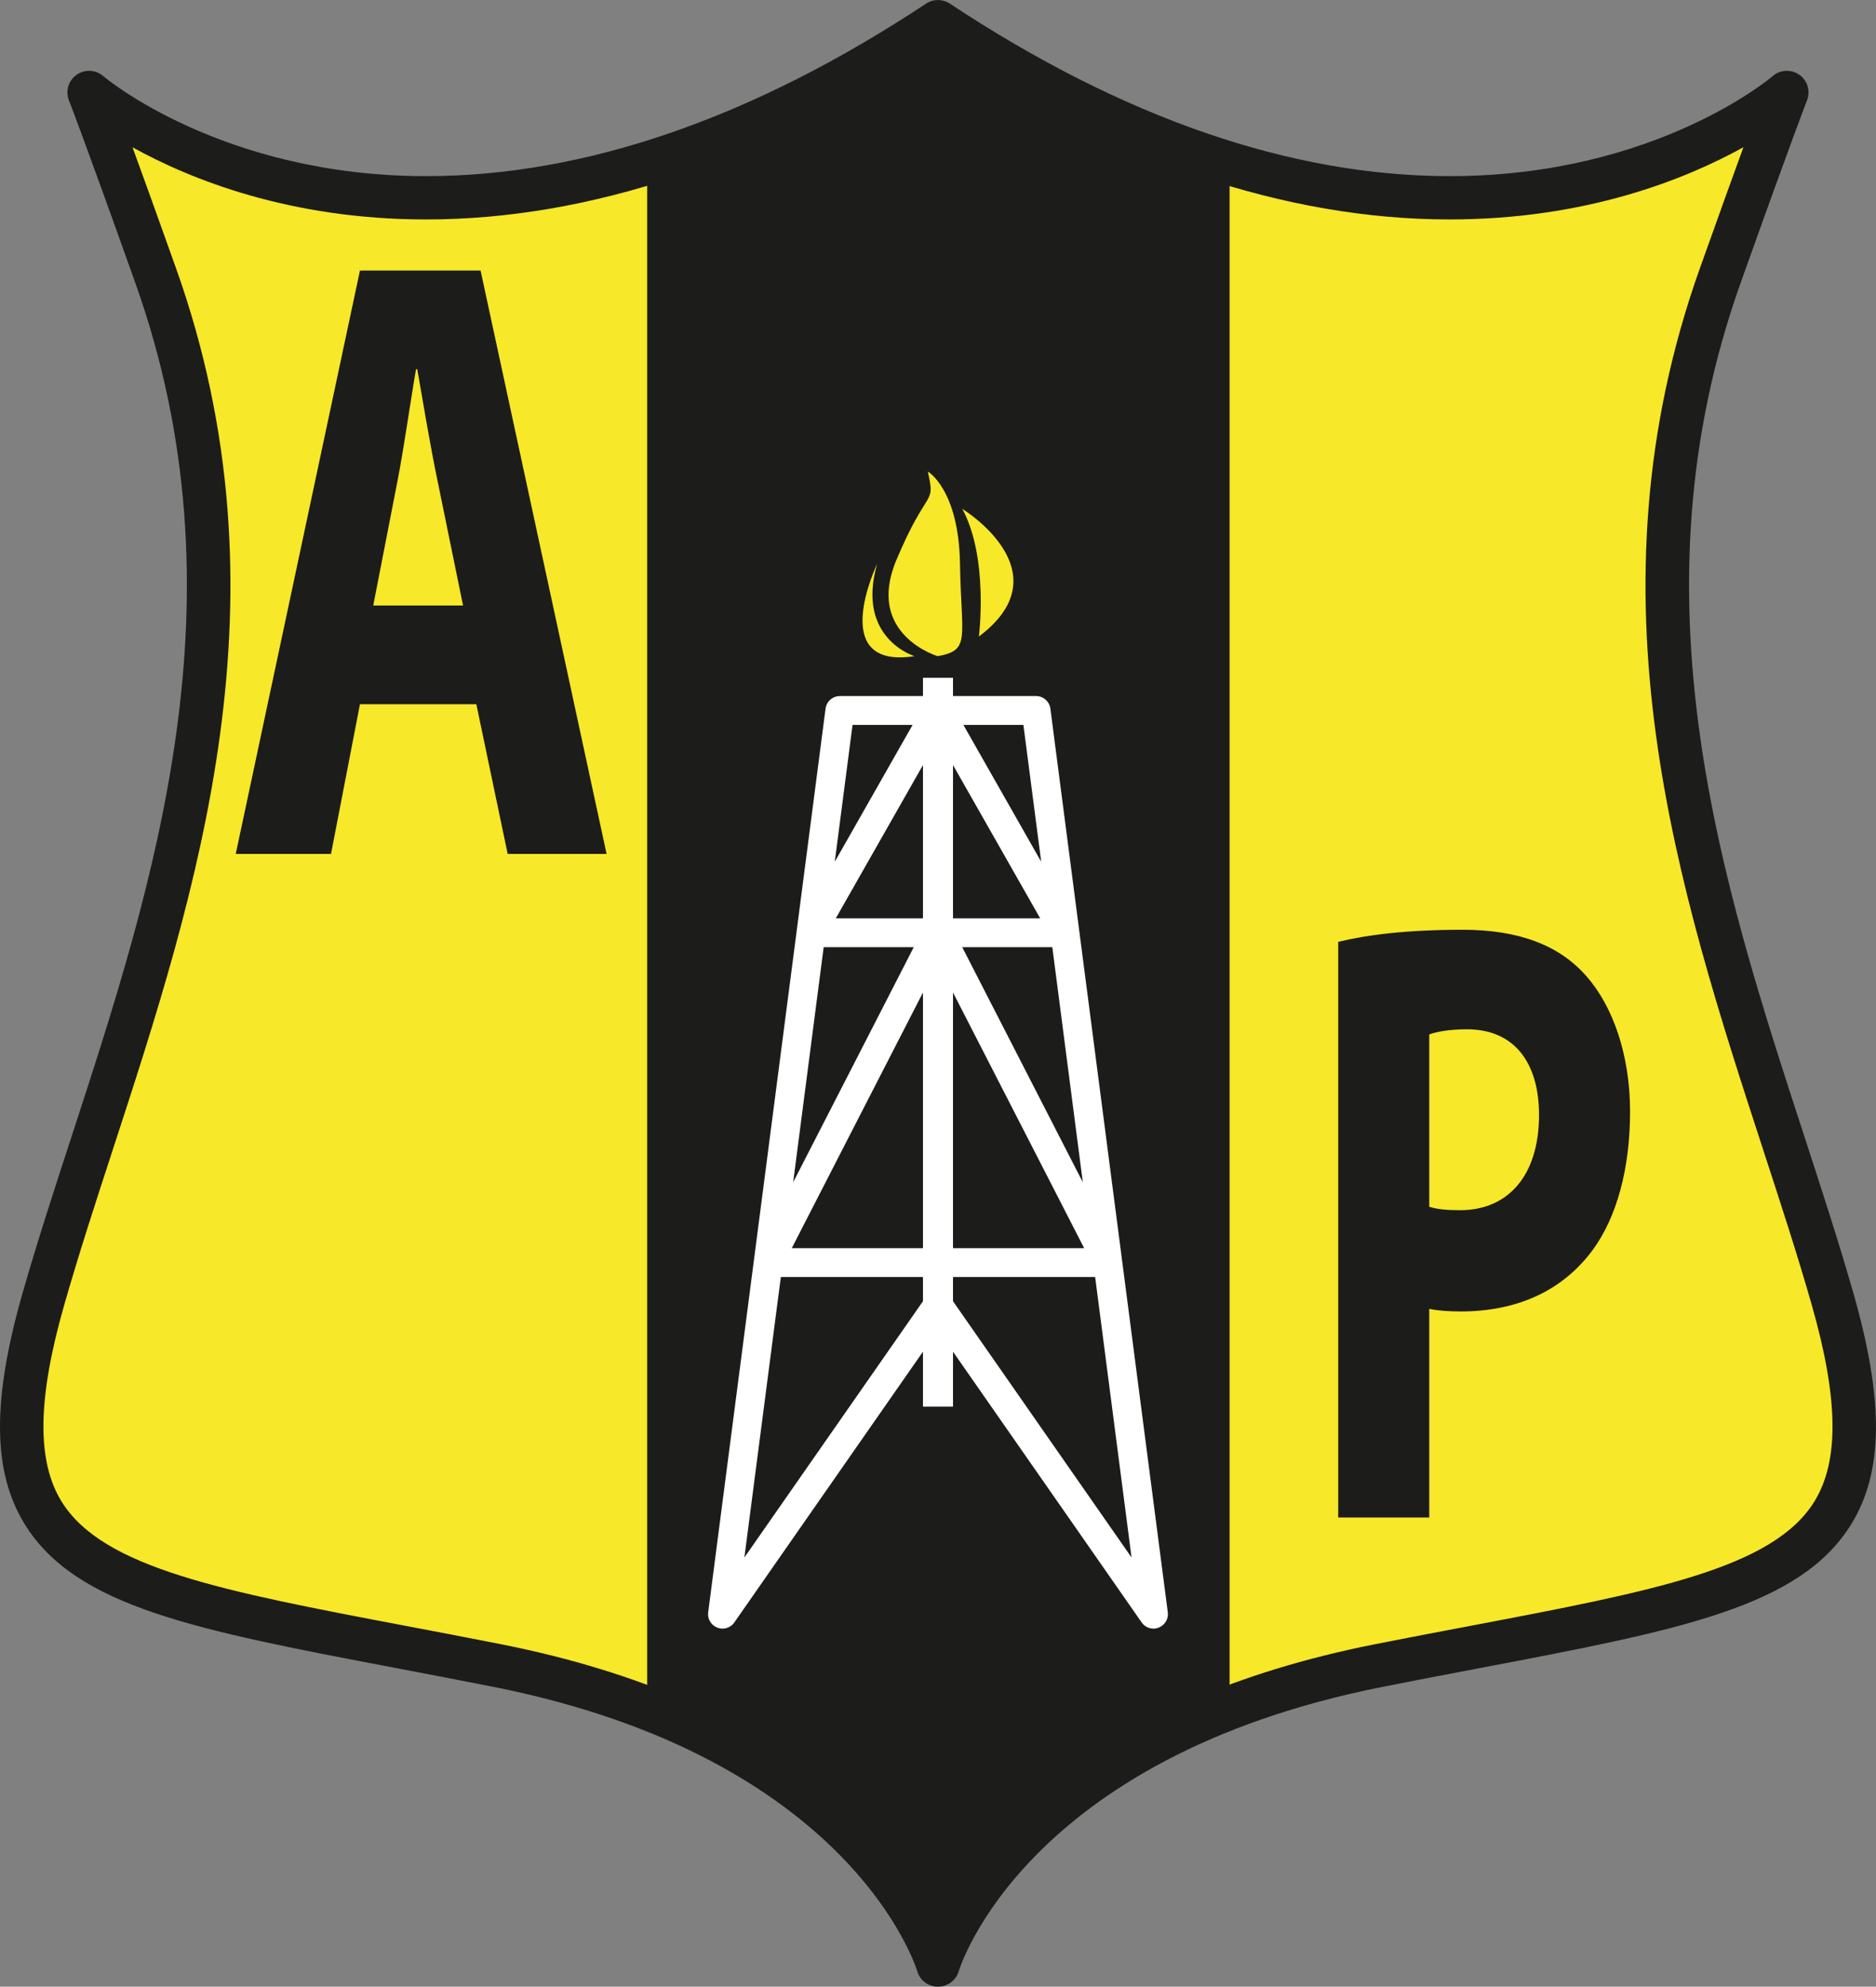 <?xml version="1.0" encoding="UTF-8"?>
<svg xmlns="http://www.w3.org/2000/svg" xmlns:xlink="http://www.w3.org/1999/xlink" width="167.83pt" height="177.74pt" viewBox="0 0 167.83 177.74" version="1.1">
<rect x="0" y="0" width="167.83" height="177.74" fill="#808080" stroke="none"/>
<defs>
<clipPath id="clip1">
  <path d="M 0 0 L 167.828 0 L 167.828 177.738 L 0 177.738 Z M 0 0 "/>
</clipPath>
<clipPath id="clip2">
  <path d="M 57.898 2 L 110 2 L 110 177 L 57.898 177 Z M 57.898 2 "/>
</clipPath>
</defs>
<g id="surface1">
<path style=" stroke:none;fill-rule:nonzero;fill:rgb(96.5%,90.999%,16.1%);fill-opacity:1;" d="M 163.949 116.238 C 156.504 90.176 141.504 59.441 153.898 24.652 C 158.676 11.254 159.855 8.27 159.855 8.27 C 159.855 8.27 131.203 33.215 83.91 1.941 C 36.621 33.215 7.969 8.27 7.969 8.27 C 7.969 8.27 9.152 11.254 13.926 24.652 C 26.324 59.441 11.32 90.176 3.875 116.238 C -3.57 142.301 10.578 142.301 44.457 149 C 78.336 155.703 83.91 175.809 83.91 175.809 C 83.91 175.809 89.492 155.703 123.371 149 C 157.25 142.301 171.398 142.301 163.949 116.238 "/>
<g clip-path="url(#clip1)" clip-rule="nonzero">
<path style=" stroke:none;fill-rule:nonzero;fill:rgb(10.999%,10.999%,10.599%);fill-opacity:1;" d="M 11.855 13.176 C 12.758 15.652 14.02 19.141 15.75 24.004 C 26.215 53.375 17.652 79.656 10.094 102.844 C 8.512 107.699 7.02 112.281 5.738 116.77 C 3.348 125.129 3.273 130.707 5.504 134.328 C 9.191 140.305 19.945 142.352 36.227 145.445 C 38.938 145.957 41.805 146.504 44.832 147.102 C 70.242 152.129 80.273 164.473 83.914 171.043 C 87.551 164.473 97.586 152.129 122.996 147.102 C 126.02 146.504 128.891 145.957 131.598 145.445 C 147.879 142.352 158.637 140.305 162.32 134.328 C 164.551 130.707 164.477 125.129 162.09 116.77 C 160.809 112.281 159.312 107.699 157.73 102.844 C 150.176 79.656 141.609 53.375 152.074 24.004 C 153.809 19.137 155.066 15.648 155.969 13.172 C 150.812 16.031 141.902 19.629 129.703 19.633 L 129.699 19.633 C 115.066 19.633 99.672 14.461 83.914 4.254 C 68.156 14.457 52.754 19.633 38.121 19.633 C 25.922 19.633 17.012 16.035 11.855 13.176 M 83.914 177.738 C 83.91 177.738 83.91 177.738 83.906 177.738 C 83.039 177.734 82.281 177.164 82.051 176.332 C 81.965 176.043 76.145 157.242 44.082 150.902 C 41.066 150.305 38.207 149.762 35.504 149.246 C 17.598 145.844 6.789 143.793 2.211 136.359 C -0.672 131.684 -0.734 125.316 2.012 115.707 C 3.316 111.148 4.82 106.531 6.414 101.645 C 13.777 79.047 22.125 53.43 12.102 25.301 C 7.414 12.137 6.18 9.012 6.168 8.984 C 5.84 8.152 6.121 7.207 6.852 6.691 C 7.582 6.176 8.566 6.223 9.242 6.812 C 9.34 6.898 19.824 15.758 38.121 15.758 C 52.312 15.758 67.359 10.566 82.844 0.328 C 83.492 -0.102 84.332 -0.102 84.98 0.328 C 100.465 10.566 115.512 15.758 129.699 15.758 L 129.703 15.758 C 148.09 15.758 158.48 6.898 158.586 6.812 C 159.258 6.223 160.246 6.176 160.977 6.691 C 161.703 7.207 161.984 8.152 161.656 8.984 C 161.645 9.012 160.414 12.137 155.723 25.301 C 145.699 53.43 154.047 79.047 161.414 101.645 C 163.004 106.531 164.512 111.148 165.812 115.707 C 168.559 125.316 168.496 131.684 165.617 136.359 C 161.035 143.793 150.227 145.844 132.32 149.246 C 129.621 149.762 126.762 150.305 123.746 150.902 C 91.598 157.258 85.832 176.145 85.777 176.332 C 85.539 177.164 84.777 177.738 83.914 177.738 "/>
</g>
<g clip-path="url(#clip2)" clip-rule="nonzero">
<path style=" stroke:none;fill-rule:nonzero;fill:rgb(10.999%,10.999%,10.599%);fill-opacity:1;" d="M 163.949 117.184 C 156.504 91.121 141.504 60.387 153.898 25.598 C 158.676 12.195 159.855 9.215 159.855 9.215 C 159.855 9.215 131.203 34.16 83.91 2.887 C 36.621 34.16 7.969 9.215 7.969 9.215 C 7.969 9.215 9.152 12.195 13.926 25.598 C 26.324 60.387 11.32 91.121 3.875 117.184 C -3.57 143.246 10.578 143.246 44.457 149.945 C 78.336 156.648 83.91 176.754 83.91 176.754 C 83.91 176.754 89.492 156.648 123.371 149.945 C 157.25 143.246 171.398 143.246 163.949 117.184 "/>
</g>
<path style=" stroke:none;fill-rule:nonzero;fill:rgb(10.999%,10.999%,10.599%);fill-opacity:1;" d="M 41.426 54.172 L 39.16 43.098 C 38.512 40 37.867 36.129 37.328 33.027 L 37.219 33.027 C 36.68 36.129 36.141 40.078 35.547 43.098 L 33.391 54.172 Z M 32.203 63 L 29.613 76.395 L 21.09 76.395 L 32.203 24.203 L 42.992 24.203 L 54.266 76.395 L 45.418 76.395 L 42.613 63 "/>
<path style=" stroke:none;fill-rule:nonzero;fill:rgb(10.999%,10.999%,10.599%);fill-opacity:1;" d="M 127.863 107.961 C 128.566 108.191 129.43 108.27 130.617 108.27 C 134.984 108.27 137.684 105.094 137.684 99.75 C 137.684 94.949 135.363 92.086 131.262 92.086 C 129.59 92.086 128.457 92.316 127.863 92.547 Z M 119.719 84.262 C 122.254 83.645 125.816 83.18 130.832 83.18 C 135.902 83.18 139.516 84.57 141.945 87.359 C 144.262 89.996 145.828 94.328 145.828 99.441 C 145.828 104.551 144.641 108.887 142.484 111.832 C 139.68 115.625 135.523 117.328 130.672 117.328 C 129.59 117.328 128.621 117.254 127.863 117.098 L 127.863 135.762 L 119.719 135.762 "/>
<path style=" stroke:none;fill-rule:nonzero;fill:rgb(96.5%,90.999%,16.1%);fill-opacity:1;" d="M 83.883 58.703 C 83.883 58.703 77.383 56.77 80.195 50.094 C 83.004 43.41 83.707 45.348 83.004 42.184 C 83.004 42.184 85.777 43.766 85.883 50.445 C 85.992 57.121 86.871 58.176 83.883 58.703 "/>
<path style=" stroke:none;fill-rule:nonzero;fill:rgb(96.5%,90.999%,16.1%);fill-opacity:1;" d="M 81.816 58.703 C 81.816 58.703 76.543 57.121 78.473 50.445 C 78.473 50.445 73.906 59.934 81.816 58.703 "/>
<path style=" stroke:none;fill-rule:nonzero;fill:rgb(96.5%,90.999%,16.1%);fill-opacity:1;" d="M 87.574 56.945 C 87.574 56.945 88.469 49.914 86.086 45.523 C 86.086 45.523 95.305 51.145 87.574 56.945 "/>
<path style=" stroke:none;fill-rule:nonzero;fill:rgb(100%,100%,100%);fill-opacity:1;" d="M 85.258 116.414 L 85.258 114.246 L 97.973 114.246 L 101.23 139.34 Z M 93.055 82.156 L 85.258 82.156 L 85.258 68.445 Z M 91.555 64.855 L 93.148 77.098 L 86.188 64.855 Z M 96.992 111.668 L 85.258 111.668 L 85.258 88.793 Z M 94.141 84.738 L 96.871 105.773 L 86.082 84.738 Z M 82.57 82.156 L 74.773 82.156 L 82.57 68.445 Z M 82.57 111.668 L 70.832 111.668 L 82.57 88.793 Z M 82.57 116.414 L 66.594 139.34 L 69.855 114.246 L 82.57 114.246 Z M 73.688 84.738 L 81.746 84.738 L 70.957 105.773 Z M 76.27 64.855 L 81.641 64.855 L 74.68 77.098 Z M 93.969 63.398 C 93.887 62.754 93.34 62.273 92.691 62.273 L 85.258 62.273 L 85.258 60.637 L 82.57 60.637 L 82.57 62.273 L 75.137 62.273 C 74.488 62.273 73.941 62.754 73.855 63.398 L 63.355 144.246 C 63.277 144.832 63.613 145.398 64.168 145.613 C 64.32 145.672 64.477 145.703 64.633 145.703 C 65.047 145.703 65.449 145.504 65.695 145.148 L 82.57 120.926 L 82.57 125.84 L 85.258 125.84 L 85.258 120.93 L 102.133 145.148 C 102.379 145.504 102.777 145.703 103.191 145.703 C 103.348 145.703 103.504 145.672 103.656 145.613 C 104.211 145.398 104.551 144.832 104.473 144.246 "/>
</g>
</svg>
